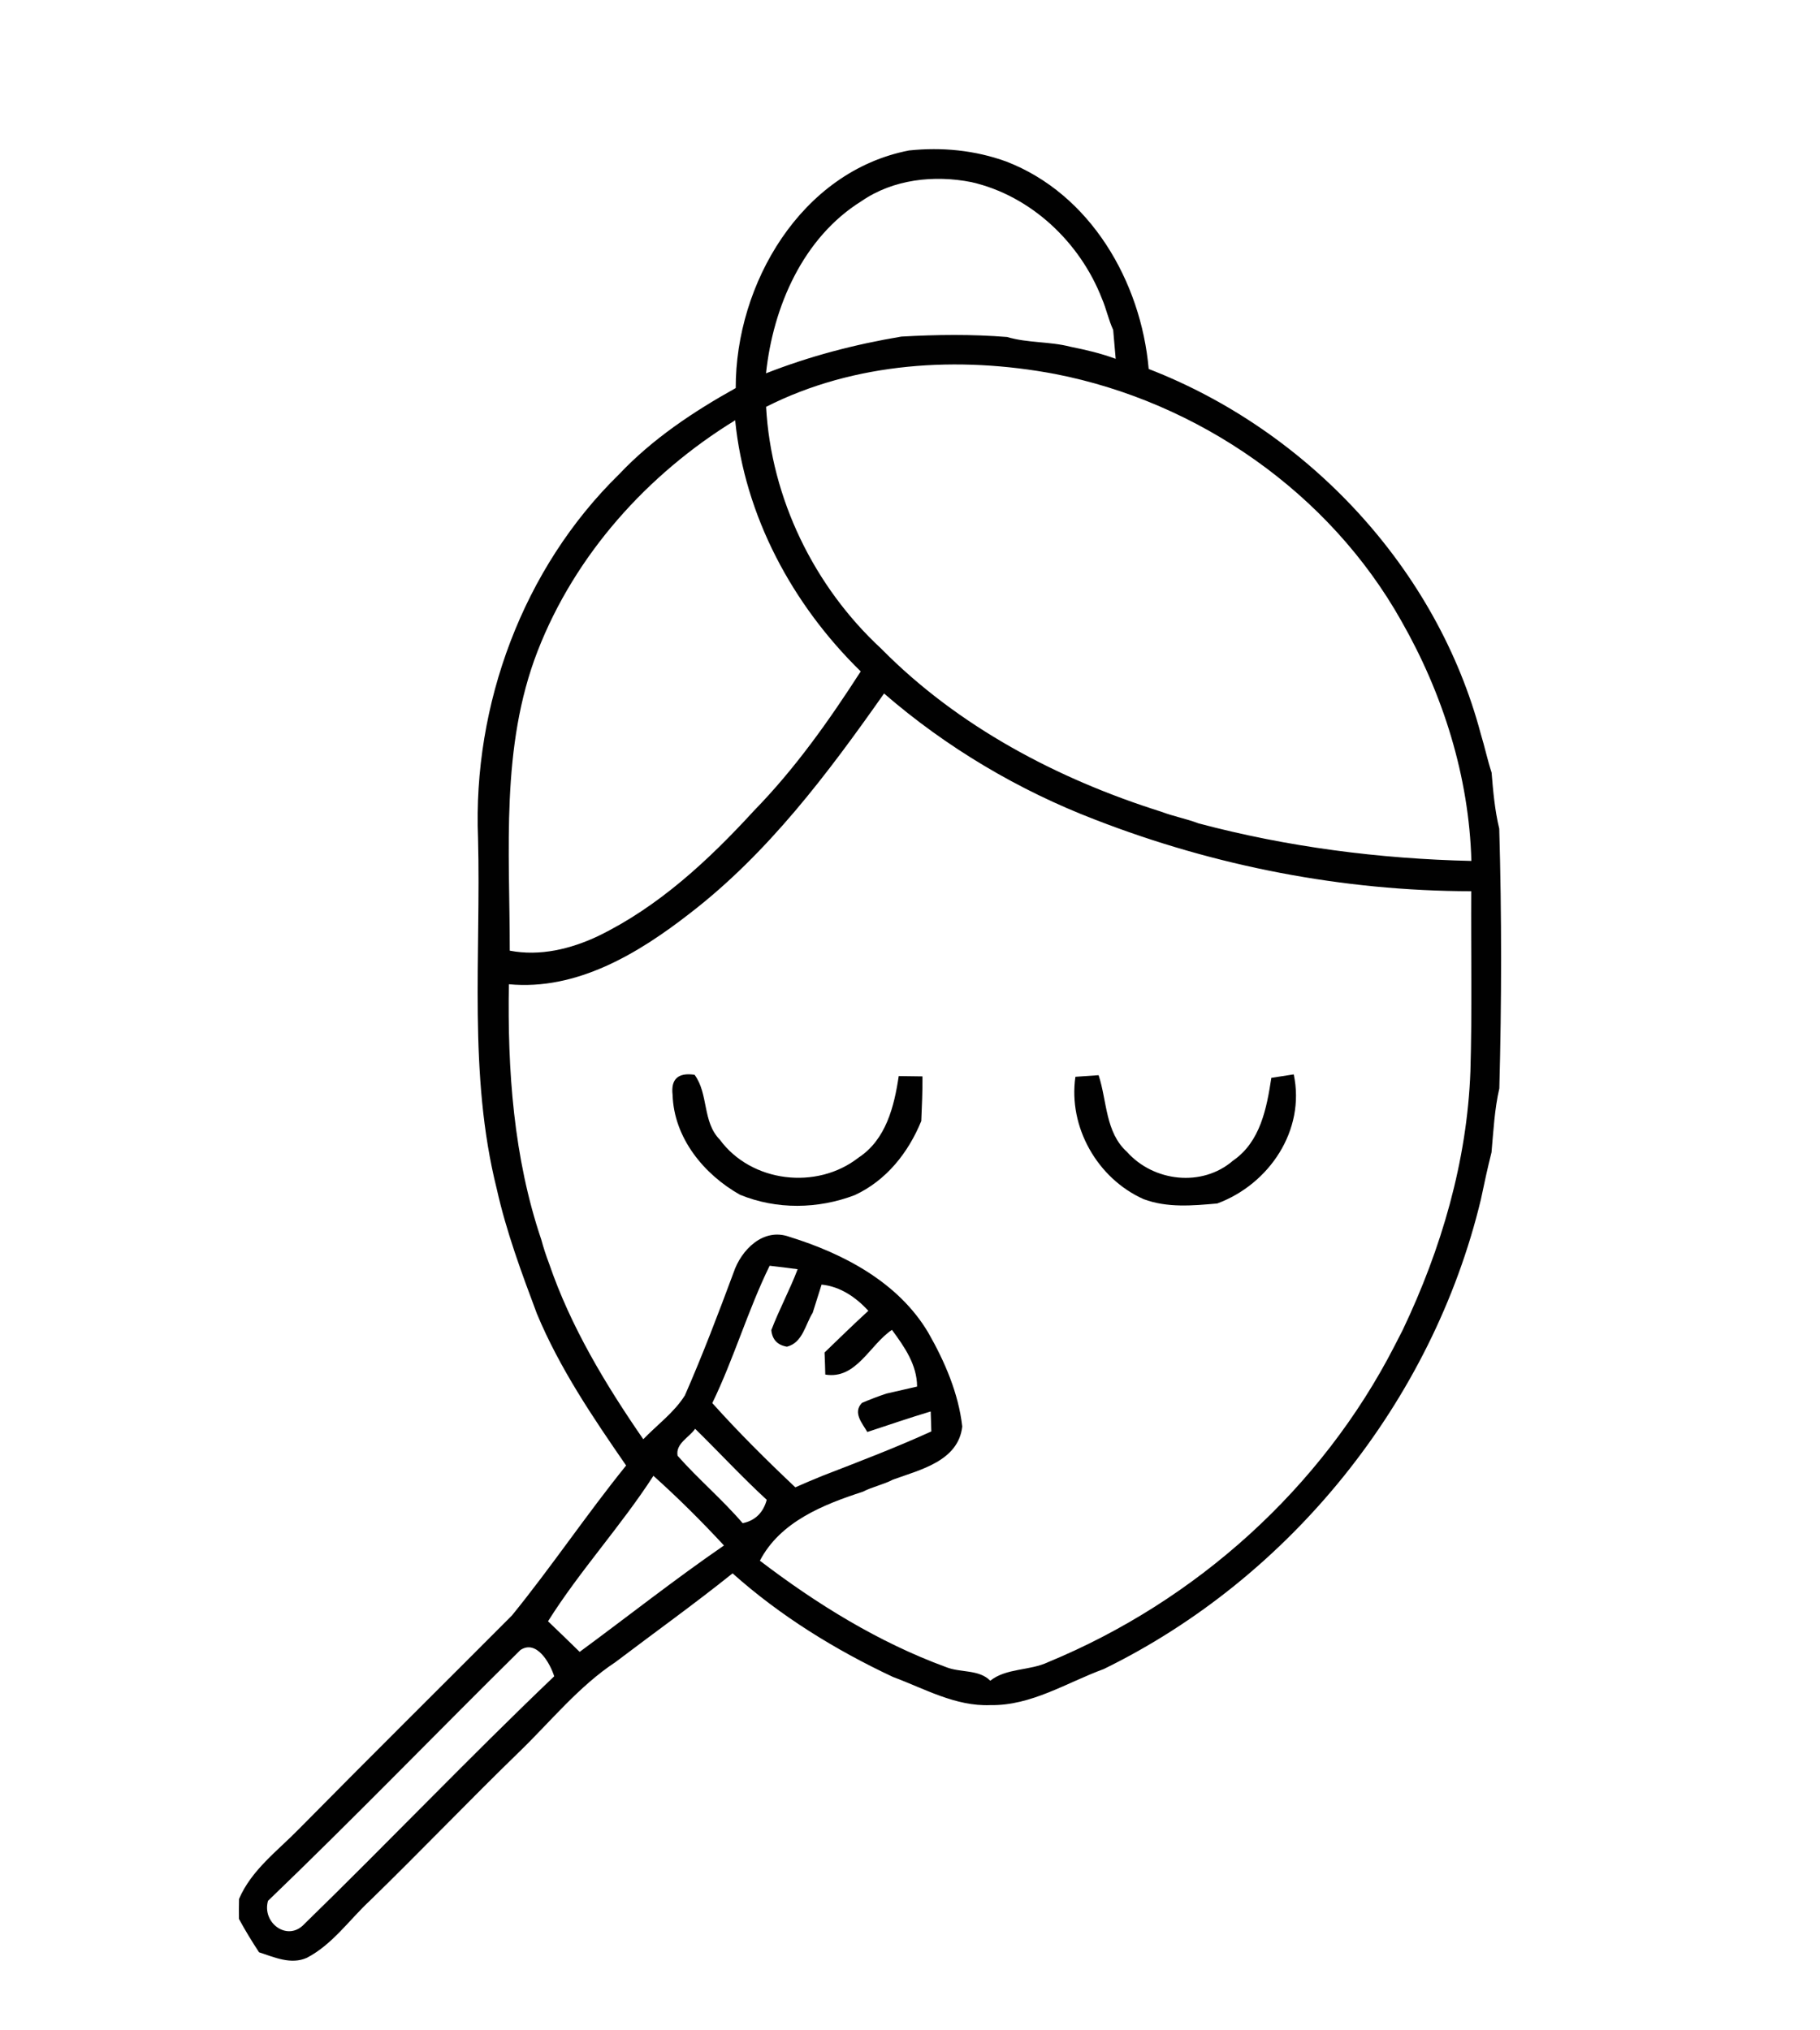 <?xml version="1.0" encoding="UTF-8" ?>
<!DOCTYPE svg PUBLIC "-//W3C//DTD SVG 1.1//EN" "http://www.w3.org/Graphics/SVG/1.1/DTD/svg11.dtd">
<svg width="226pt" height="252pt" viewBox="0 0 226 252" version="1.1" xmlns="http://www.w3.org/2000/svg">
<g id="#f1f1f4ff">
</g>
<g id="#010101ff">
<path fill="#010101" opacity="1.00" d=" M 112.88 18.68 C 116.96 18.25 121.07 18.65 124.94 20.05 C 135.42 24.08 141.69 34.97 142.64 45.81 C 162.38 53.45 178.42 70.55 183.87 91.10 C 184.36 92.69 184.70 94.33 185.22 95.92 C 185.41 98.26 185.62 100.60 186.17 102.89 C 186.48 113.63 186.47 124.39 186.18 135.13 C 185.58 137.74 185.45 140.41 185.21 143.07 C 184.72 145.01 184.30 146.96 183.89 148.92 C 177.87 173.99 160.22 195.90 137.06 207.22 C 132.45 208.91 128.06 211.79 122.98 211.70 C 118.66 211.88 114.81 209.66 110.88 208.20 C 103.72 204.84 96.88 200.62 90.97 195.34 C 86.23 199.14 81.28 202.68 76.44 206.35 C 71.85 209.38 68.39 213.72 64.47 217.51 C 58.22 223.58 52.20 229.88 45.96 235.95 C 43.38 238.35 41.29 241.41 38.11 243.07 C 36.13 243.96 34.06 243.00 32.17 242.39 C 31.28 241.04 30.44 239.66 29.67 238.24 C 29.66 237.41 29.66 236.59 29.68 235.77 C 31.22 232.17 34.45 229.81 37.11 227.09 C 45.88 218.20 54.76 209.41 63.57 200.57 C 68.49 194.52 72.84 188.02 77.75 181.95 C 73.61 175.96 69.50 169.89 66.68 163.13 C 64.77 158.04 62.87 152.92 61.68 147.59 C 58.12 133.36 59.74 118.59 59.36 104.09 C 58.69 87.50 64.94 70.55 76.87 58.89 C 81.02 54.49 86.10 51.11 91.36 48.18 C 91.33 35.25 99.48 21.27 112.88 18.68 M 106.98 24.97 C 99.70 29.50 96.00 38.09 95.12 46.35 C 100.54 44.22 106.18 42.75 111.92 41.79 C 116.29 41.54 120.69 41.49 125.06 41.84 C 127.61 42.60 130.34 42.38 132.92 43.05 C 134.82 43.43 136.71 43.87 138.54 44.55 C 138.46 43.65 138.31 41.86 138.23 40.96 C 137.65 39.71 137.38 38.34 136.83 37.07 C 134.12 30.09 128.01 24.29 120.62 22.61 C 116.00 21.70 110.92 22.25 106.98 24.97 M 95.13 50.51 C 95.75 61.87 101.09 72.83 109.42 80.53 C 118.94 90.19 131.32 96.72 144.17 100.77 C 145.69 101.35 147.29 101.64 148.81 102.22 C 159.86 105.16 171.28 106.63 182.71 106.89 C 182.42 96.42 179.19 86.16 174.01 77.09 C 165.08 61.20 148.84 49.90 131.00 46.43 C 119.05 44.18 106.12 44.94 95.13 50.51 M 66.75 80.86 C 62.15 92.73 63.30 105.59 63.30 118.03 C 67.05 118.75 70.85 117.83 74.25 116.23 C 81.80 112.57 88.02 106.77 93.64 100.64 C 98.73 95.43 102.95 89.46 106.88 83.36 C 98.40 75.07 92.47 64.07 91.29 52.18 C 80.39 58.87 71.41 68.86 66.75 80.86 M 85.65 113.41 C 79.27 118.38 71.62 123.00 63.19 122.20 C 63.01 132.89 63.77 143.73 67.22 153.92 C 67.49 154.92 67.81 155.90 68.18 156.87 C 70.87 164.73 75.19 171.89 79.88 178.69 C 81.61 176.89 83.71 175.38 85.05 173.24 C 87.24 168.24 89.19 163.12 91.09 158.00 C 92.03 155.18 94.78 152.39 98.00 153.55 C 104.73 155.63 111.56 159.20 115.27 165.46 C 117.32 169.04 119.02 172.99 119.49 177.11 C 119.00 181.40 114.28 182.47 110.89 183.70 C 109.70 184.33 108.35 184.58 107.16 185.20 C 102.23 186.80 96.88 188.93 94.36 193.77 C 101.43 199.16 109.10 203.91 117.48 206.98 C 119.25 207.70 121.54 207.23 122.97 208.67 C 124.96 207.08 127.88 207.45 130.16 206.36 C 148.52 198.77 164.11 184.78 173.19 167.06 C 173.44 166.57 173.94 165.60 174.19 165.11 C 178.98 155.06 182.18 144.16 182.59 132.99 C 182.81 125.55 182.65 118.10 182.69 110.65 C 166.77 110.63 150.87 107.54 136.03 101.78 C 126.48 98.12 117.51 92.80 109.78 86.10 C 102.79 96.04 95.36 105.94 85.65 113.41 M 95.57 157.15 C 92.86 162.69 91.14 168.65 88.45 174.20 C 91.72 177.85 95.20 181.30 98.76 184.66 C 99.88 184.16 101.00 183.69 102.13 183.23 C 106.67 181.47 111.22 179.74 115.65 177.72 C 115.63 177.10 115.59 175.86 115.57 175.24 C 112.93 176.03 110.32 176.93 107.70 177.79 C 107.08 176.71 105.86 175.39 107.03 174.18 C 108.03 173.75 109.05 173.36 110.08 173.02 C 111.35 172.72 112.61 172.44 113.88 172.15 C 113.87 169.42 112.30 167.21 110.76 165.11 C 107.99 166.96 106.33 171.30 102.48 170.66 C 102.46 169.74 102.43 168.83 102.39 167.92 C 104.19 166.18 105.99 164.43 107.83 162.74 C 106.29 161.07 104.34 159.72 102.02 159.49 C 101.65 160.65 101.29 161.82 100.92 162.98 C 99.99 164.46 99.68 166.70 97.72 167.20 C 96.54 167.00 95.89 166.31 95.78 165.14 C 96.76 162.57 98.07 160.15 99.05 157.58 C 97.89 157.42 96.73 157.28 95.57 157.15 M 84.14 180.74 C 86.71 183.65 89.69 186.16 92.22 189.11 C 93.80 188.80 94.80 187.75 95.21 186.21 C 92.13 183.38 89.30 180.31 86.32 177.39 C 85.59 178.47 83.86 179.22 84.14 180.74 M 81.14 183.23 C 77.10 189.48 72.01 195.00 68.05 201.29 C 69.37 202.54 70.68 203.82 71.98 205.09 C 77.96 200.69 83.78 196.09 89.90 191.88 C 87.11 188.87 84.20 185.97 81.14 183.23 M 64.62 204.86 C 54.14 215.21 43.90 225.80 33.28 236.00 C 32.50 238.74 35.70 241.10 37.76 238.91 C 48.20 228.74 58.28 218.18 68.82 208.12 C 68.29 206.46 66.62 203.53 64.62 204.86 Z" />
<path fill="#010101" opacity="1.00" d=" M 111.60 133.60 C 112.58 133.62 113.56 133.63 114.55 133.64 C 114.56 135.48 114.48 137.33 114.40 139.18 C 112.79 143.12 110.06 146.56 106.14 148.38 C 101.58 150.12 96.42 150.20 91.88 148.33 C 87.39 145.80 83.68 141.26 83.52 135.93 C 83.29 133.97 84.21 133.14 86.25 133.44 C 88.00 135.81 87.20 139.28 89.38 141.49 C 93.29 146.82 101.42 147.78 106.60 143.73 C 110.01 141.50 111.04 137.39 111.60 133.60 Z" />
<path fill="#010101" opacity="1.00" d=" M 133.54 133.69 C 134.50 133.62 135.46 133.56 136.42 133.49 C 137.48 136.71 137.24 140.58 139.95 143.02 C 143.26 146.73 149.28 147.42 153.11 144.10 C 156.51 141.77 157.29 137.60 157.87 133.82 C 158.57 133.71 159.96 133.50 160.65 133.39 C 162.13 140.34 157.59 147.04 151.15 149.42 C 148.10 149.69 144.94 149.98 142.01 148.88 C 136.28 146.33 132.63 139.93 133.54 133.69 Z" />
</g>
</svg>
